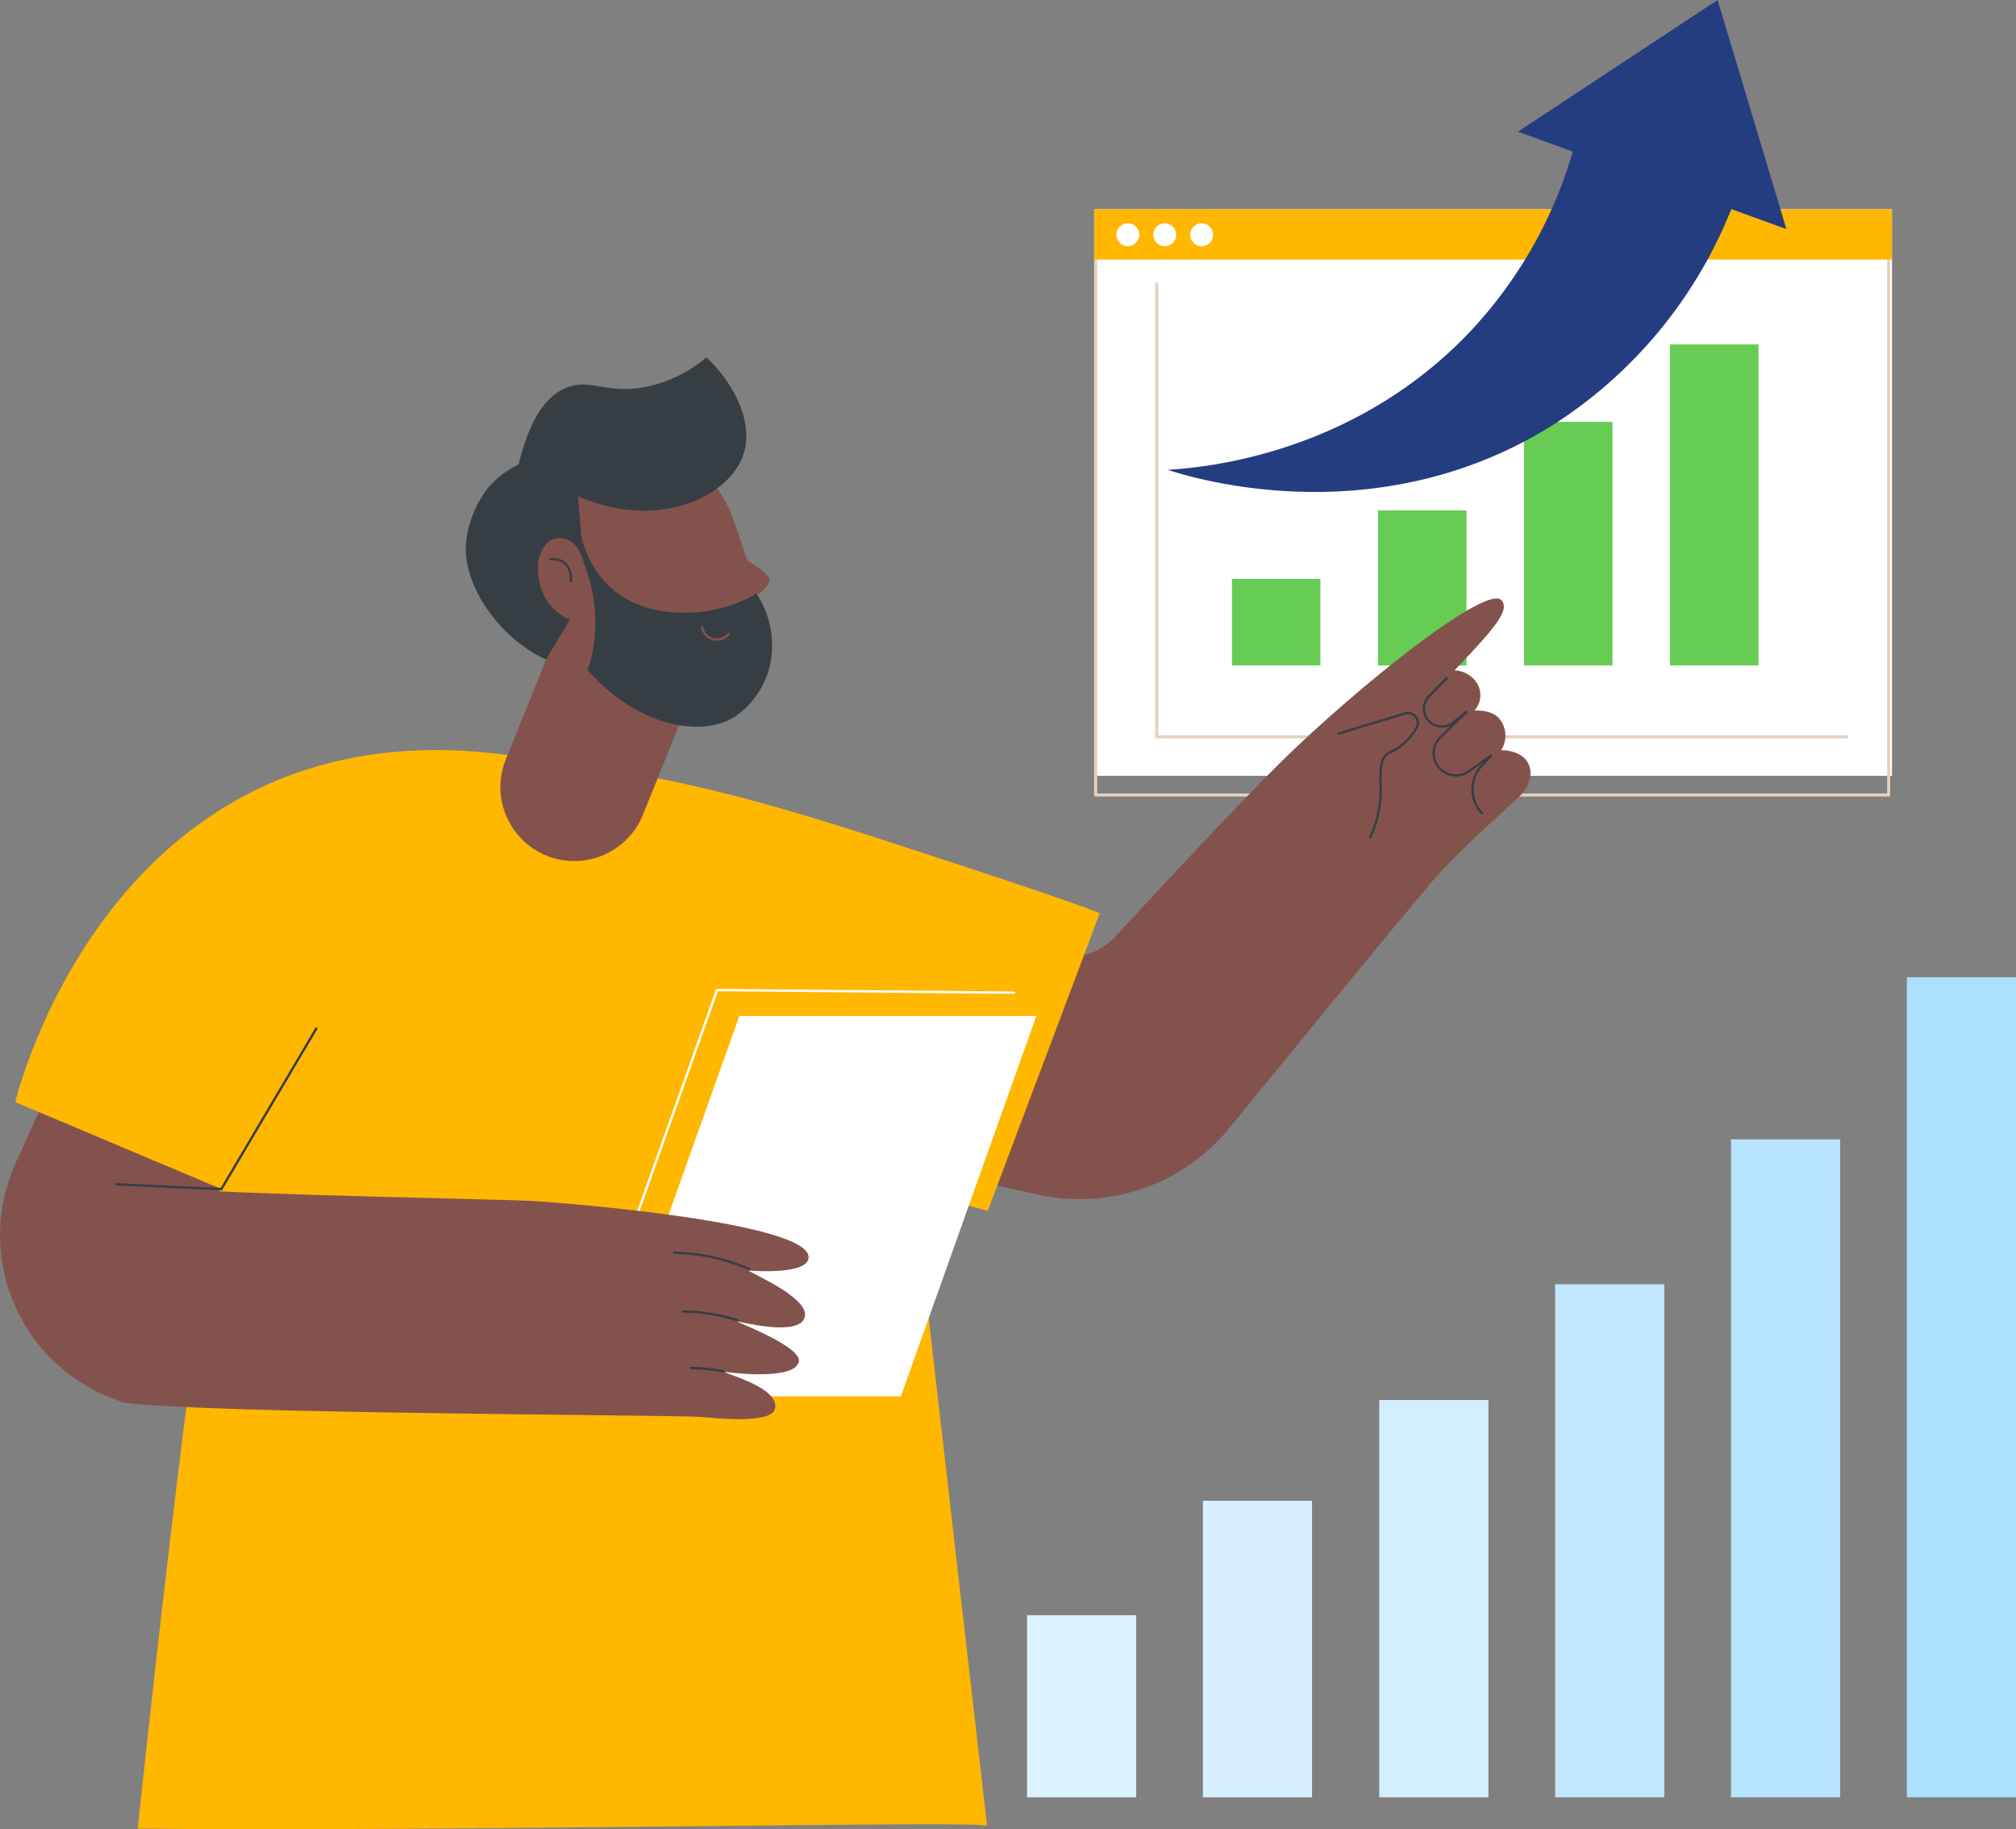 <svg xmlns="http://www.w3.org/2000/svg" xmlns:xlink="http://www.w3.org/1999/xlink" width="294.762" height="267.438" viewBox="0 0 294.762 267.438">
  <rect x="0" y="0" width="294.762" height="267.438" fill="#808080" stroke="none"/>
  <defs>
    <clipPath id="clip-path">
      <path id="Tracé_3895" data-name="Tracé 3895" d="M0,0H294.762V267.438H0Z" fill="none"/>
    </clipPath>
  </defs>
  <g id="Groupe_1128" data-name="Groupe 1128" transform="translate(0 0.001)">
    <rect id="Rectangle_1831" data-name="Rectangle 1831" width="116.618" height="82.83" transform="translate(160.009 30.596)" fill="#fff"/>
    <g id="Groupe_1127" data-name="Groupe 1127" transform="translate(0 -0.001)">
      <g id="Groupe_de_masques_988" data-name="Groupe de masques 988" clip-path="url(#clip-path)">
        <path id="Tracé_3869" data-name="Tracé 3869" d="M1044.9,265.151H928.956a.225.225,0,0,1-.225-.225v-85.07a.225.225,0,0,1,.225-.225H1044.9a.225.225,0,0,1,.225.225v85.07a.225.225,0,0,1-.225.225m-115.716-.45h115.491v-84.62H929.182Z" transform="translate(-768.758 -148.689)" fill="#e6d0be"/>
        <rect id="Rectangle_1832" data-name="Rectangle 1832" width="116.618" height="7.351" transform="translate(160.009 30.597)" fill="#ffb700"/>
        <path id="Tracé_3870" data-name="Tracé 3870" d="M950.954,191.232a1.672,1.672,0,1,1-1.672-1.672,1.672,1.672,0,0,1,1.672,1.672" transform="translate(-784.385 -156.908)" fill="#fff"/>
        <path id="Tracé_3871" data-name="Tracé 3871" d="M982.314,191.232a1.672,1.672,0,1,1-1.672-1.672,1.672,1.672,0,0,1,1.672,1.672" transform="translate(-810.344 -156.908)" fill="#fff"/>
        <path id="Tracé_3872" data-name="Tracé 3872" d="M1013.674,191.232A1.672,1.672,0,1,1,1012,189.56a1.672,1.672,0,0,1,1.672,1.672" transform="translate(-836.302 -156.908)" fill="#fff"/>
        <path id="Tracé_3873" data-name="Tracé 3873" d="M1081.736,306.349H980.607V239.905a.225.225,0,1,1,.45,0V305.9h100.678a.225.225,0,1,1,0,.45" transform="translate(-811.699 -198.395)" fill="#e6d0be"/>
        <rect id="Rectangle_1833" data-name="Rectangle 1833" width="12.937" height="12.643" transform="translate(180.124 84.651)" fill="#66cc54"/>
        <rect id="Rectangle_1834" data-name="Rectangle 1834" width="12.937" height="22.676" transform="translate(201.474 74.619)" fill="#66cc54"/>
        <rect id="Rectangle_1835" data-name="Rectangle 1835" width="12.937" height="35.616" transform="translate(222.824 61.679)" fill="#66cc54"/>
        <rect id="Rectangle_1836" data-name="Rectangle 1836" width="12.937" height="46.938" transform="translate(244.174 50.356)" fill="#66cc54"/>
        <path id="Tracé_3874" data-name="Tracé 3874" d="M1081.66,33.49,1071.606,0,1042.414,19.25l8.01,2.906a64.656,64.656,0,0,1-14.7,25.995c-17.106,18.335-39.3,20.231-44.521,20.539,3.846,1.253,30.708,9.506,56.288-6.534a66.693,66.693,0,0,0,26.116-31.586Z" transform="translate(-820.472 0.001)" fill="#243c80"/>
        <rect id="Rectangle_1837" data-name="Rectangle 1837" width="15.957" height="119.894" transform="translate(278.805 142.878)" fill="#ade0ff"/>
        <rect id="Rectangle_1838" data-name="Rectangle 1838" width="15.957" height="96.192" transform="translate(253.091 166.581)" fill="#b7e4ff"/>
        <rect id="Rectangle_1839" data-name="Rectangle 1839" width="15.957" height="75.003" transform="translate(227.377 187.77)" fill="#c1e8ff"/>
        <rect id="Rectangle_1840" data-name="Rectangle 1840" width="15.957" height="58.084" transform="translate(201.663 204.688)" fill="#d3eeff"/>
        <rect id="Rectangle_1841" data-name="Rectangle 1841" width="15.957" height="43.358" transform="translate(175.88 219.414)" fill="#d7f0ff"/>
        <rect id="Rectangle_1842" data-name="Rectangle 1842" width="15.957" height="26.622" transform="translate(150.166 236.151)" fill="#dcf2ff"/>
        <path id="Tracé_3875" data-name="Tracé 3875" d="M16.5,864.157l1.633.619L47.6,824.085,17.2,796.957,2.305,829.67a25.558,25.558,0,0,0,14.2,34.487" transform="translate(0 -659.682)" fill="#84524d"/>
        <path id="Tracé_3876" data-name="Tracé 3876" d="M805.845,552.189s15.749,14.488,24.418,5.109c9-9.738,19.51-20.956,24.96-26.232,11.237-10.877,29.41-25.3,31.4-22.731,1.13,1.463-.942,3.942-6.92,10.2a4.127,4.127,0,0,1,3.33,1.935,3.392,3.392,0,0,1-.409,3.948c.209-.022,2.608-.143,3.682,1.233a3.927,3.927,0,0,1,.217,4.554c.521-.038,2.758.167,3.723,1.54,1.255,1.785.257,3.985-1.056,5.219-2.409,2.264-9.145,8.285-12.3,11.924-3.926,4.527-19.315,23.34-30.106,36.568a28.253,28.253,0,0,1-28.023,9.72l-12.444-2.765Z" transform="translate(-667.039 -420.527)" fill="#84524d"/>
        <path id="Tracé_3877" data-name="Tracé 3877" d="M1140.065,622.738a.169.169,0,0,1-.077-.018.172.172,0,0,1-.077-.231,16.406,16.406,0,0,0,1.5-8.011c-.011-2.213-.02-3.961,1.711-4.633a8.046,8.046,0,0,0,3.557-3.4,1.219,1.219,0,0,0-.062-1.417,1.235,1.235,0,0,0-1.367-.446l-9.732,2.941a.172.172,0,1,1-.1-.33l9.731-2.941a1.591,1.591,0,0,1,1.741.567,1.554,1.554,0,0,1,.078,1.81,8.372,8.372,0,0,1-3.723,3.537c-1.51.586-1.5,2.067-1.492,4.31a16.7,16.7,0,0,1-1.536,8.168.172.172,0,0,1-.154.1" transform="translate(-939.743 -500.112)" fill="#363e44"/>
        <path id="Tracé_3878" data-name="Tracé 3878" d="M1216.316,594.7a.172.172,0,0,1-.125-.054,5.27,5.27,0,0,1-.048-7.164l.278-.3-1.936,1.368a3.423,3.423,0,0,1-4.36-5.25l1.685-1.636a2.77,2.77,0,0,1-3.358-4.339l2.6-2.661a.172.172,0,0,1,.246.241l-2.6,2.661a2.425,2.425,0,0,0,3.229,3.605l2.021-1.583a.172.172,0,0,1,.226.259l-3.809,3.7a3.078,3.078,0,0,0,3.921,4.722l3.258-2.3a.172.172,0,0,1,.226.257l-1.374,1.494a4.924,4.924,0,0,0,.045,6.694.172.172,0,0,1-.125.291" transform="translate(-999.642 -475.634)" fill="#363e44"/>
        <path id="Tracé_3879" data-name="Tracé 3879" d="M42.894,700.747,12.96,688.119s13.834-58.577,71.959-50.745c18.2,2.452,28.221,3.782,53.39,11.924,31.8,10.29,33.208,11.225,33.208,11.225l-16.37,43.5-10.758-2.806,10.663,92.743c1.454-.876-78.722.874-124.187.38,0,0,8.288-78.624,12.03-93.591" transform="translate(-10.728 -526.99)" fill="#ffb700"/>
        <path id="Tracé_3880" data-name="Tracé 3880" d="M492.813,895.313a.175.175,0,0,1-.058-.01.172.172,0,0,1-.1-.22l19.807-55.611a.167.167,0,0,1,.164-.115l43.422.38a.172.172,0,0,1,0,.344h0l-43.3-.379-19.765,55.5a.172.172,0,0,1-.162.115" transform="translate(-407.784 -694.779)" fill="#fff"/>
        <path id="Tracé_3881" data-name="Tracé 3881" d="M556.009,918.013H512.586L532.393,862.4h43.422Z" transform="translate(-424.294 -713.854)" fill="#fff"/>
        <path id="Tracé_3882" data-name="Tracé 3882" d="M101.228,1008.781c14.856.994,49.956,1.6,53.38,1.8,6.4.366,40.7,3.222,40.824,8.216.059,2.386-6.573,2.135-8.813,1.984,1.749,1.013,8.888,4.177,8.258,6.777-.739,3.056-9.823.588-9.988.639,1.881.849,9.508,3.926,9.112,5.894-.515,2.561-8.47,1.826-10.842,1.5.2.359,7.869,2.225,7.385,5.3-.356,2.261-7.653,1.575-10.819,1.287-5.687-.321-72.031-.472-84.357-2.075-4.825-.627-.666-26.668,5.86-31.32" transform="translate(-77.206 -835.019)" fill="#84524d"/>
        <path id="Tracé_3883" data-name="Tracé 3883" d="M113.145,1005.225h-.008c-6.735-.3-13.261-.591-15.386-.709a.172.172,0,0,1,.019-.344c2.123.118,8.647.411,15.382.709a.172.172,0,0,1-.007.344" transform="translate(-80.779 -831.203)" fill="#363e44"/>
        <path id="Tracé_3884" data-name="Tracé 3884" d="M582.276,1065a.171.171,0,0,1-.068-.014,29.1,29.1,0,0,0-10.889-2.364.172.172,0,0,1,0-.344h0a29.442,29.442,0,0,1,11.018,2.392.172.172,0,0,1-.068.33" transform="translate(-472.77 -879.301)" fill="#363e44"/>
        <path id="Tracé_3885" data-name="Tracé 3885" d="M586.8,1113.754a.183.183,0,0,1-.051-.008c-.27-.083-.546-.164-.82-.239a29.276,29.276,0,0,0-7.108-1.037.172.172,0,0,1,0-.345h0a29.638,29.638,0,0,1,7.192,1.049c.277.076.557.158.83.242a.172.172,0,0,1-.051.337" transform="translate(-478.98 -920.563)" fill="#363e44"/>
        <path id="Tracé_3886" data-name="Tracé 3886" d="M590.764,1160.959a.154.154,0,0,1-.032,0,29.489,29.489,0,0,0-4.687-.481.172.172,0,0,1,0-.345h0a29.809,29.809,0,0,1,4.742.487.172.172,0,0,1-.031.342" transform="translate(-484.96 -960.299)" fill="#363e44"/>
        <path id="Tracé_3887" data-name="Tracé 3887" d="M187.072,895.886a.172.172,0,0,1-.148-.26L200.8,872.164a.172.172,0,0,1,.3.176L187.22,895.8a.171.171,0,0,1-.148.085" transform="translate(-154.707 -721.865)" fill="#363e44"/>
        <path id="Tracé_3888" data-name="Tracé 3888" d="M479.377,412.48c-3.656,4.917-20.052.112-20.052.112l-12.894-13.571a15.607,15.607,0,1,1,29.69-9.637s6.98,18.088,3.256,23.1" transform="translate(-368.899 -313.379)" fill="#84524d"/>
        <path id="Tracé_3889" data-name="Tracé 3889" d="M431.506,494.84h0a10.81,10.81,0,0,0,14.072-5.975l12.942-32.043a3.275,3.275,0,0,0-1.81-4.263l-13.974-5.644a3.275,3.275,0,0,0-4.263,1.81l-12.941,32.043a10.81,10.81,0,0,0,5.975,14.072" transform="translate(-351.58 -369.736)" fill="#84524d"/>
        <path id="Tracé_3890" data-name="Tracé 3890" d="M619.934,467.127s5.58,3.011,5.732,4.235c.182,1.461-4.184,3.8-4.184,3.8s-1.434-8.065-1.548-8.039" transform="translate(-513.151 -386.664)" fill="#84524d"/>
        <path id="Tracé_3891" data-name="Tracé 3891" d="M515.951,480.611a12.517,12.517,0,0,0,5.1-7.841,13.629,13.629,0,0,0-2.063-10.105,20,20,0,0,1-9.514,2.781c-2.066.058-8,.225-12.336-4.168a14.365,14.365,0,0,1-3.748-7.164l.343,4.058a23.327,23.327,0,0,1,1.385,12.594,21.357,21.357,0,0,1-.8,3.1c6.954,7.916,16.333,10.137,21.64,6.739" transform="translate(-408.4 -375.894)" fill="#363e44"/>
        <path id="Tracé_3892" data-name="Tracé 3892" d="M597.386,533.727a2.331,2.331,0,0,1-.605-.08,2.381,2.381,0,0,1-1.7-1.828.172.172,0,1,1,.338-.067,2.014,2.014,0,0,0,3.542.885.172.172,0,0,1,.267.218,2.376,2.376,0,0,1-1.836.872" transform="translate(-492.572 -440.044)" fill="#84524d"/>
        <path id="Tracé_3893" data-name="Tracé 3893" d="M403.113,318.914c1.9-7.921,4.849-10.472,7.23-11.311,3.085-1.088,5.321.662,9.935.2a19.471,19.471,0,0,0,10.291-4.557c4.352,4.156,6.837,9.725,5.439,14.113-2.057,6.458-12.809,11.25-24.222,6.2q.412,4.865.823,9.731c-.594-2.846-2.425-3.785-3.921-3.591-1.754.228-2.8,2.516-2.769,4.246.092,6.1,4.317,7.416,4.688,7.668-1.816,3.011-2.139,3.584-3.471,5.809-6.569-2.872-12.454-10.812-11.682-17.414a15.9,15.9,0,0,1,2.979-7.411,13.631,13.631,0,0,1,4.679-3.684" transform="translate(-327.281 -251.011)" fill="#363e44"/>
        <path id="Tracé_3894" data-name="Tracé 3894" d="M469.614,477.227l-.028,0a.172.172,0,0,1-.142-.2,2.64,2.64,0,0,0-1.076-2.713,2.42,2.42,0,0,0-1.616-.306.172.172,0,1,1-.05-.341,2.766,2.766,0,0,1,1.848.354,2.982,2.982,0,0,1,1.234,3.061.172.172,0,0,1-.17.145" transform="translate(-386.191 -392.052)" fill="#363e44"/>
      </g>
    </g>
  </g>
</svg>
